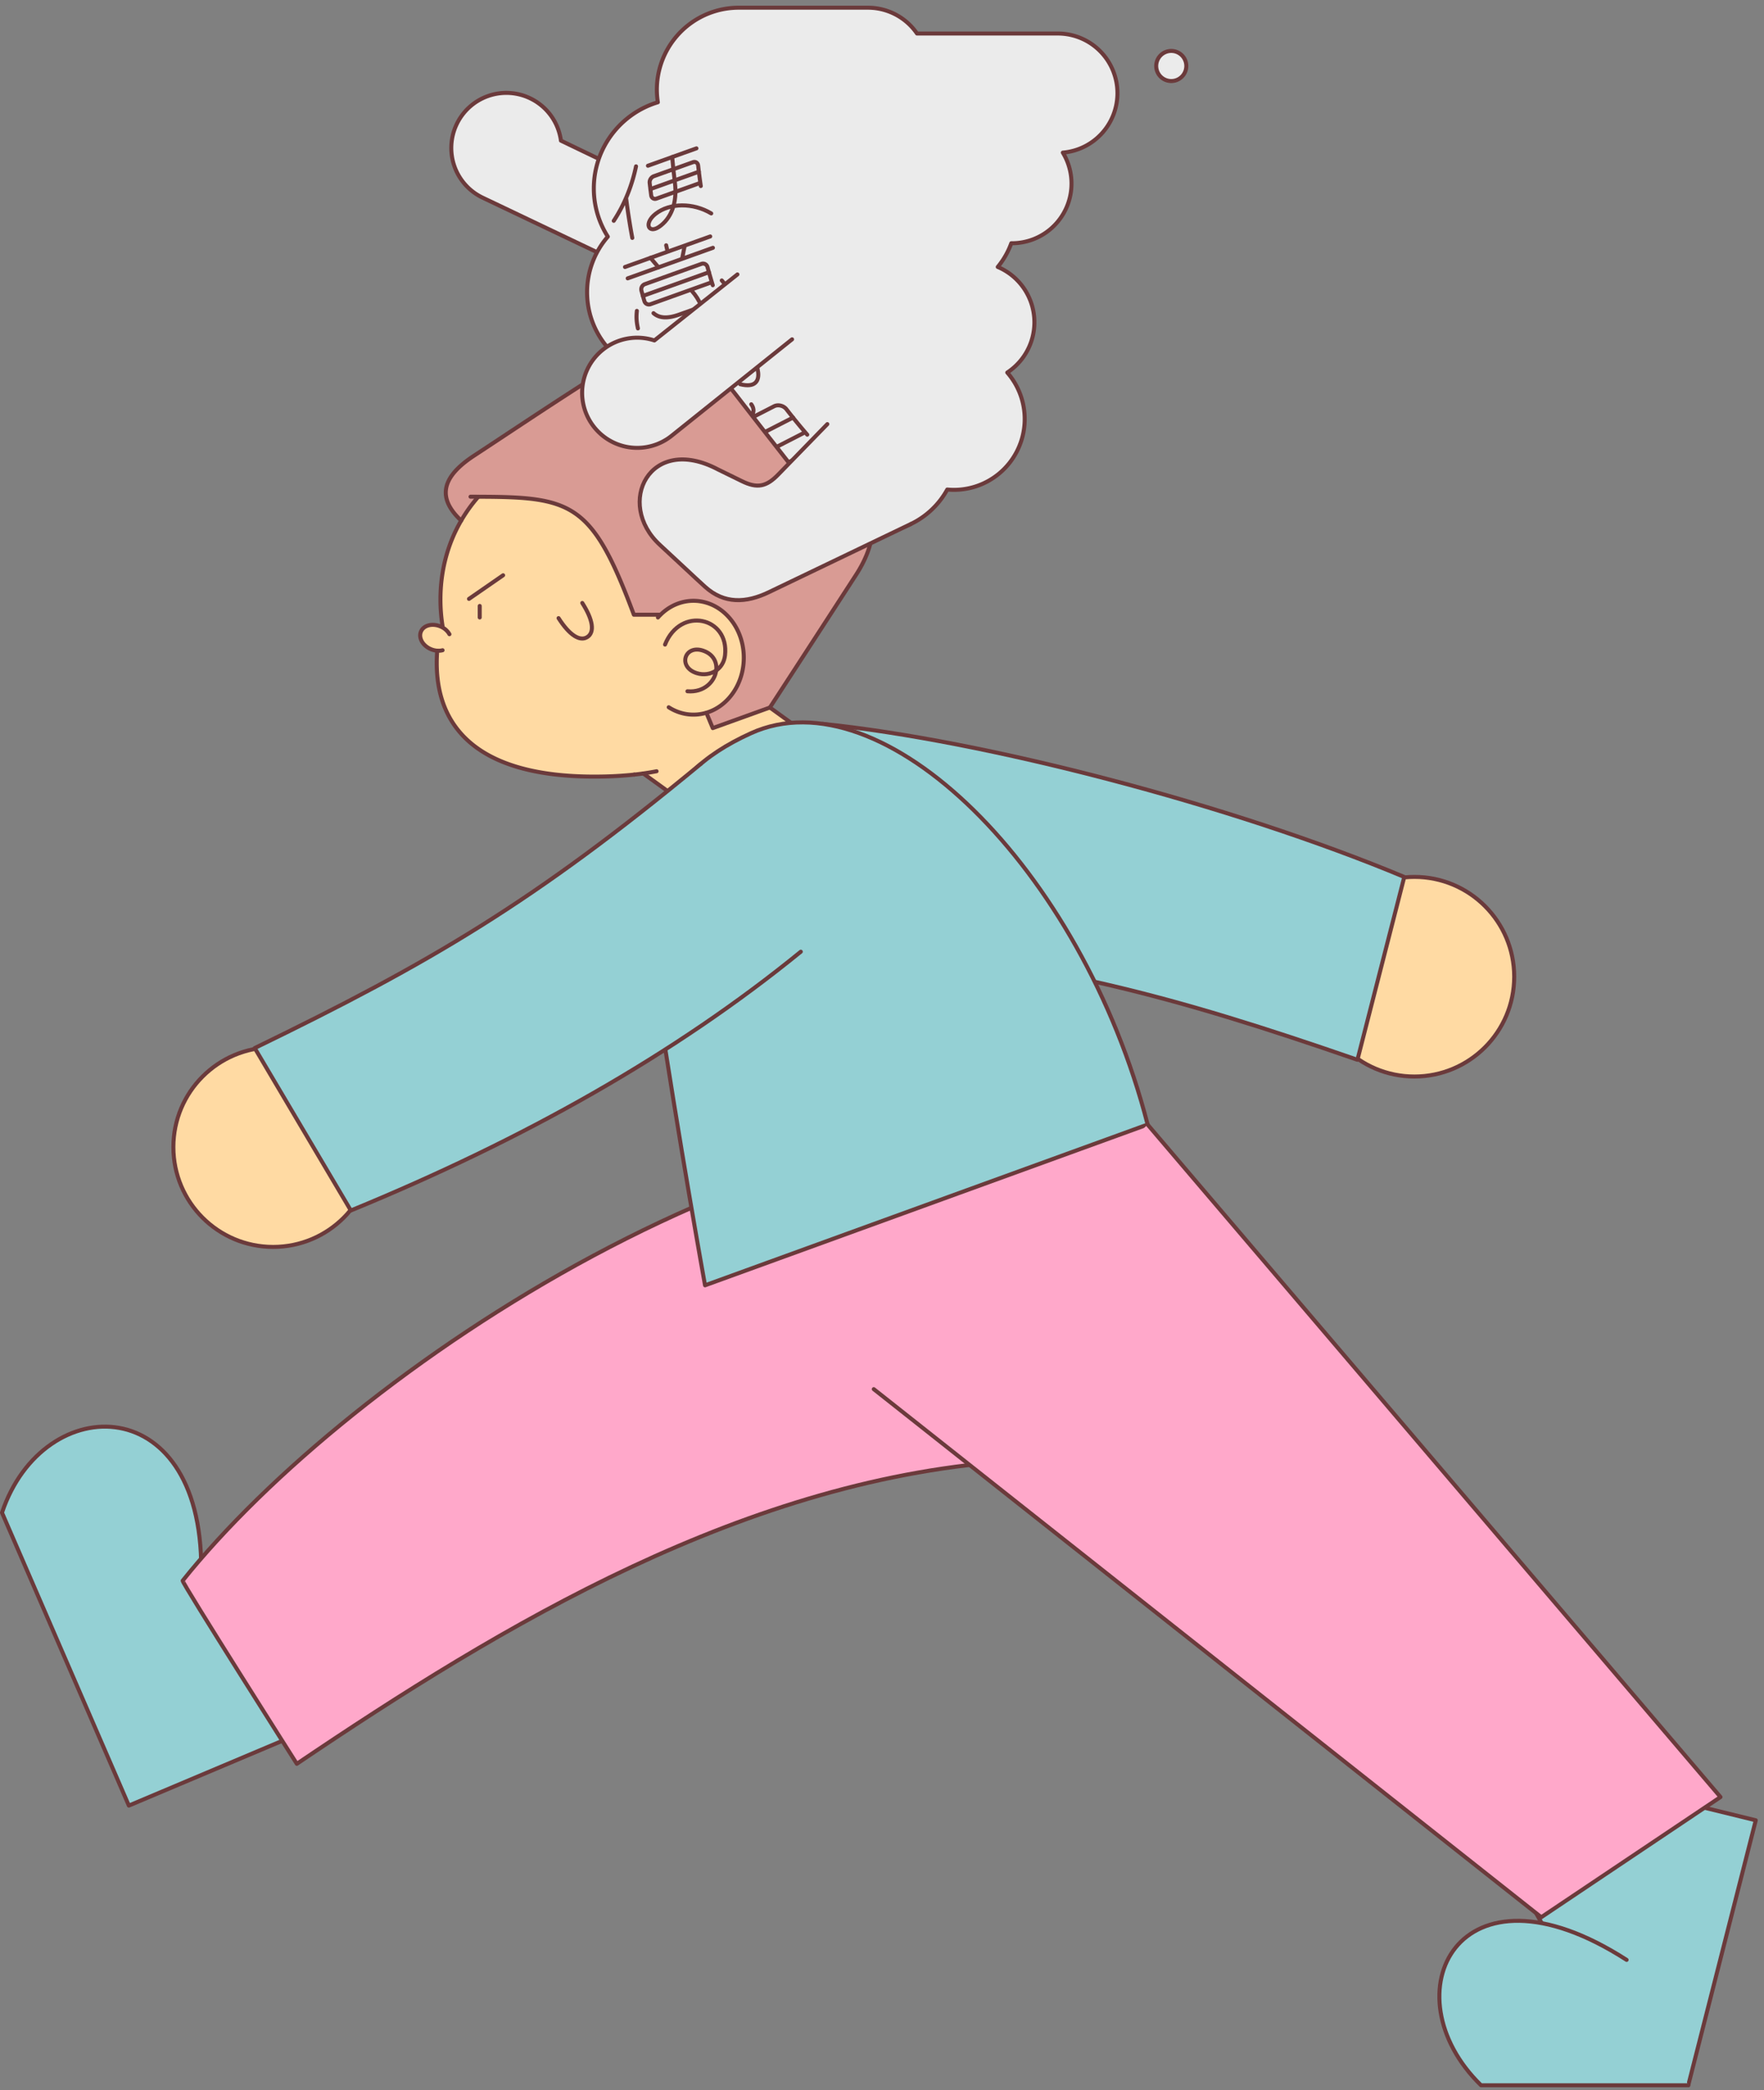 <svg xmlns="http://www.w3.org/2000/svg" fill="none" viewBox="0 0 206 244"><rect x="0" y="0" width="206" height="244" fill="#808080" stroke="none"/><g clip-path="url(#a)"><path fill="#94D0D4" stroke="#6B3A3B" stroke-linecap="round" stroke-linejoin="round" stroke-width=".468" d="m27.975 185.276-4.492-1.007c.698-22.182-18.407-22.12-23.25-7.681l14.814 34.196 20.125-8.492-7.197-17.013v-.003Z"/><path fill="#FFA8CA" d="M134.019 131.283c-41.927-5.719-93.107 28.78-112.686 53.245-.14.175 13.33 21.38 13.33 21.38 23.733-16.017 52.603-33.575 84.303-35.387"/><path stroke="#6B3A3B" stroke-linecap="round" stroke-linejoin="round" stroke-width=".468" d="M134.019 131.283c-41.927-5.719-93.107 28.78-112.686 53.245-.14.175 13.33 21.38 13.33 21.38 23.733-16.017 52.603-33.575 84.303-35.387"/><path fill="#FFDAA3" stroke="#6B3A3B" stroke-linecap="round" stroke-linejoin="round" stroke-width=".468" d="M165.177 125.673c6.435 0 11.652-5.217 11.652-11.652s-5.217-11.652-11.652-11.652c-6.436 0-11.653 5.217-11.653 11.652s5.217 11.652 11.653 11.652Z"/><path fill="#94D0D4" d="M97.468 110.002c25.223 2.399 39.45 6.24 61.054 13.718l5.469-21.345c-20.157-8.42-49.009-15.94-67.92-17.87"/><path stroke="#6B3A3B" stroke-linecap="round" stroke-linejoin="round" stroke-width=".468" d="M97.468 110.002c25.223 2.399 39.45 6.24 61.054 13.718l5.469-21.345c-20.157-8.42-49.009-15.94-67.92-17.87"/><path fill="#FFDAA3" stroke="#6B3A3B" stroke-linecap="round" stroke-linejoin="round" stroke-width=".468" d="M31.9 145.565c6.435 0 11.652-5.217 11.652-11.652 0-6.436-5.217-11.653-11.652-11.653-6.436 0-11.653 5.217-11.653 11.653 0 6.435 5.217 11.652 11.652 11.652Z"/><path fill="#EBEBEB" stroke="#6B3A3B" stroke-linecap="round" stroke-linejoin="round" stroke-width=".468" d="M89.906 45.866c8.084 0 14.638-6.554 14.638-14.638 0-8.085-6.554-14.638-14.638-14.638-8.085 0-14.638 6.553-14.638 14.638 0 8.084 6.553 14.638 14.638 14.638Z"/><path fill="#EBEBEB" stroke="#6B3A3B" stroke-linecap="round" stroke-linejoin="round" stroke-width=".468" d="M91.8 58.947c6.412 0 11.611-5.199 11.611-11.611 0-6.414-5.199-11.612-11.612-11.612s-11.612 5.198-11.612 11.612c0 6.413 5.2 11.611 11.612 11.611Z"/><path stroke="#6B3A3B" stroke-linecap="round" stroke-linejoin="round" stroke-width=".468" d="M75.886 44.455c1.475-2.115 3.44-3.591 5.578-4.355"/><path stroke="#6B3A3B" stroke-linecap="round" stroke-linejoin="round" stroke-width=".468" d="M81.045 42.718c.933 1.791.15 3.435-1.054 3.869-1.245.446-1.903-.45-1.919-1.635-.031-.783.019-4.006.034-4.012M82.662 39.67l2.44-.874c.9-.324 1.5-.19 2.046.8.58 1.057 1.263 2.838 1.388 3.868.112.957-.3 1.84-2.096 1.391"/><path stroke="#6B3A3B" stroke-linecap="round" stroke-linejoin="round" stroke-width=".468" d="M83.916 39.22c1.135 3.136.446 6.075-2.518 8.602M86.696 51.778c1.972-1.01 3.943-2.018 5.912-3.029"/><path stroke="#6B3A3B" stroke-linecap="round" stroke-linejoin="round" stroke-width=".468" d="m94.03 50.461-5.054 2.59c-.471.243-1.148.106-1.491-.31a76.803 76.803 0 0 1-1.56-1.94c-.33-.424-.21-.973.265-1.216 1.398-.718 2.795-1.432 4.193-2.15.471-.243 1.123-.087 1.454.337.783 1.01 1.594 2 2.433 2.973M87.032 49.15c.849-.436 1.264-1.181.7-1.955M83.111 51.161c-.699-.134-1.217-.153-2.047-.078M85.01 56.967c1.249-1.136 1.024-2.343.55-3.18-.418-.735-.992-.916-1.928-.436"/><path stroke="#6B3A3B" stroke-linecap="round" stroke-linejoin="round" stroke-width=".468" d="M85.935 55.175c3.606.219 7.428-1.279 10.441-4.118"/><path fill="#EBEBEB" d="m79.208 23.005-13.702-6.586a6.426 6.426 0 0 0-3.607-4.948 6.426 6.426 0 0 0-8.57 3.038 6.426 6.426 0 0 0 3.039 8.57l16.266 7.75"/><path stroke="#6B3A3B" stroke-linecap="round" stroke-linejoin="round" stroke-width=".468" d="m79.208 23.005-13.702-6.586a6.426 6.426 0 0 0-3.607-4.948 6.426 6.426 0 0 0-8.57 3.038 6.426 6.426 0 0 0 3.039 8.57l16.266 7.75"/><path fill="#FFDAA3" d="M83.635 78.274c-.643.44-1.488.558-2.271.312-2.265-.718-1.423-3.379.767-2.62 1.18.408 1.629 1.363 1.507 2.308h-.003Zm-6.552-6.455-.053-.056h-3.007c-4.87-13.05-7.15-13.749-18.164-13.774a17.96 17.96 0 0 0-2.003 2.786c-1.547 2.665-2.42 5.775-2.42 9.229 0 1.063.087 2.09.246 3.082l-.019.156c-.49-.272-1.08-.374-1.6-.24-.89.23-1.248 1.067-.802 1.872.346.617 1.076 1.038 1.797 1.088-.624 8.18 3.834 15.044 19.52 14.685a41.59 41.59 0 0 0 3.492-.221c.358-.038.708-.082 1.048-.131l8.639 6.24 8.67-12.118-2.518-1.822L83.235 85l-.739-1.778-.006-.015c.97-.29 1.887-.865 2.649-1.726 2.296-2.595 2.296-6.804 0-9.397-2.212-2.502-5.75-2.592-8.056-.265Z"/><path fill="#D99B94" d="M55.86 57.989c11.012.025 13.293.724 18.163 13.774h3.007l.053.056c2.306-2.327 5.843-2.237 8.055.265 2.296 2.593 2.296 6.801 0 9.397-.76.861-1.678 1.435-2.648 1.722l.006.019.74 1.778 6.672-2.405s6.415-9.846 10.084-15.524c3.918-6.068 1.931-11.815-6.898-11.815 0 0-4.318-5.506-7.054-9.044-5.135-6.636-8.866-7.095-15.646-2.827-5.46 3.432-11.418 7.444-15.05 9.821-3.918 2.571-4.227 5.004-1.488 7.569a17.96 17.96 0 0 1 2.003-2.786Z"/><path fill="#FFDAA3" d="M82.131 75.965c-2.19-.758-3.032 1.903-.767 2.62.783.247 1.628.129 2.27-.311h.004c.122-.946-.328-1.9-1.507-2.309Z"/><path stroke="#6B3A3B" stroke-linecap="round" stroke-linejoin="round" stroke-width=".468" d="M74.07 90.426c-1.08.116-2.24.194-3.491.222-15.687.359-20.145-6.505-19.52-14.685M89.909 82.595l2.517 1.822-8.67 12.117-8.638-6.24M51.682 73.086a19.424 19.424 0 0 1-.247-3.082c0-3.454.874-6.565 2.421-9.229a17.953 17.953 0 0 1 2.003-2.786"/><path stroke="#6B3A3B" stroke-linecap="round" stroke-linejoin="round" stroke-width=".468" d="M76.675 90.036c-.5.096-1.017.184-1.557.259-.34.05-.69.093-1.048.13M53.856 60.775c-2.739-2.565-2.43-4.998 1.488-7.569 3.632-2.377 9.59-6.389 15.05-9.82 6.78-4.269 10.51-3.81 15.646 2.826 2.736 3.538 7.054 9.044 7.054 9.044 8.829 0 10.816 5.747 6.898 11.815a6606.547 6606.547 0 0 1-10.084 15.524L83.236 85l-.74-1.778"/><path stroke="#6B3A3B" stroke-linecap="round" stroke-linejoin="round" stroke-width=".468" d="M54.948 57.986c.31 0 .615 0 .911.004 11.013.024 13.294.723 18.164 13.773h3.007M52.484 74.038a2.076 2.076 0 0 0-.82-.796c-.49-.271-1.08-.374-1.601-.24-.89.23-1.248 1.067-.802 1.872.346.618 1.076 1.039 1.797 1.089.212.015.421 0 .624-.053M76.834 72.085a5.04 5.04 0 0 1 .25-.265c2.305-2.328 5.842-2.237 8.054.265 2.296 2.592 2.296 6.8 0 9.397-.76.86-1.678 1.435-2.648 1.722-1.463.44-3.048.227-4.396-.637"/><path stroke="#6B3A3B" stroke-linecap="round" stroke-linejoin="round" stroke-width=".468" d="M83.638 78.274c.54-.374.936-.97 1.03-1.766.52-4.464-5.204-5.777-7.007-1.26"/><path stroke="#6B3A3B" stroke-linecap="round" stroke-linejoin="round" stroke-width=".468" d="M80.278 80.7c1.931.166 3.188-1.122 3.357-2.426m0 0h.003c.122-.946-.328-1.9-1.507-2.309-2.19-.758-3.032 1.903-.767 2.62.783.247 1.628.129 2.27-.311ZM65.228 72.16c1.273 1.993 2.49 2.763 3.36 2.208.87-.555.683-1.984-.59-3.978M58.755 67.156l-3.987 2.758M56.022 70.737v1.348"/><path fill="#EBEBEB" stroke="#6B3A3B" stroke-linecap="round" stroke-linejoin="round" stroke-width=".468" d="M136.78 9.461a1.757 1.757 0 1 0 0-3.514 1.757 1.757 0 0 0 0 3.514Z"/><path fill="#EBEBEB" d="m98.217 53.7-4.683 2.964c2.293 4.789 8.033 6.81 12.819 4.517a9.578 9.578 0 0 0 4.268-4.033 8.263 8.263 0 0 0 7.007-13.658 7.015 7.015 0 0 0-1.111-12.326 9.353 9.353 0 0 0 1.582-2.769h.066a6.962 6.962 0 0 0 5.952-10.579 6.963 6.963 0 0 0 6.377-6.938 6.962 6.962 0 0 0-6.963-6.963h-16.442A6.956 6.956 0 0 0 101.355.9H86.271a9.561 9.561 0 0 0-9.447 11.04c-4.327 1.302-7.478 5.314-7.478 10.062 0 2.069.602 3.997 1.635 5.625a9.861 9.861 0 0 0-2.42 6.483c0 5.472 4.435 9.905 9.904 9.905a9.885 9.885 0 0 0 7.959-4.009l2.717-1.344"/><path stroke="#6B3A3B" stroke-linecap="round" stroke-linejoin="round" stroke-width=".468" d="m98.217 53.7-4.683 2.964c2.293 4.789 8.033 6.81 12.819 4.517a9.578 9.578 0 0 0 4.268-4.033 8.263 8.263 0 0 0 7.007-13.658 7.015 7.015 0 0 0-1.111-12.326 9.353 9.353 0 0 0 1.582-2.769h.066a6.962 6.962 0 0 0 5.952-10.579 6.963 6.963 0 0 0 6.377-6.938 6.962 6.962 0 0 0-6.963-6.963h-16.442A6.956 6.956 0 0 0 101.355.9H86.271a9.561 9.561 0 0 0-9.447 11.04c-4.327 1.302-7.478 5.314-7.478 10.062 0 2.069.602 3.997 1.635 5.625a9.861 9.861 0 0 0-2.42 6.483c0 5.472 4.435 9.905 9.904 9.905a9.885 9.885 0 0 0 7.959-4.009l2.717-1.344"/><path stroke="#6B3A3B" stroke-linecap="round" stroke-linejoin="round" stroke-width=".468" d="M75.078 34.544c2.57-.92 5.141-1.84 7.712-2.764"/><path stroke="#6B3A3B" stroke-linecap="round" stroke-linejoin="round" stroke-width=".468" d="M83.13 32.946c-2.39.855-4.777 1.713-7.166 2.568a.546.546 0 0 1-.712-.365 78.247 78.247 0 0 1-.346-1.214.644.644 0 0 1 .393-.76c2.206-.79 4.414-1.583 6.62-2.372.3-.106.615.06.699.368.197.712.403 1.42.62 2.125M77.795 28.635l.134.605M75.963 30.102c.31.368.621.736.94 1.104M74.373 36.291c-.078.762-.044 1.28.124 2.05M84.29 32.738c.484.558.752.992 1.08 1.706"/><path stroke="#6B3A3B" stroke-linecap="round" stroke-linejoin="round" stroke-width=".468" d="M80.815 33.986c.48.558.752.992 1.08 1.706"/><path stroke="#6B3A3B" stroke-linecap="round" stroke-linejoin="round" stroke-width=".468" d="M76.316 36.56c.762.676 1.829.58 2.986.168l3.669-1.314c.608-.218.755-.596.58-1.126M79.963 28.67a96.42 96.42 0 0 0-.305 1.547M82.94 27.602c-3.317 1.19-6.636 2.378-9.953 3.567M83.255 28.929l-9.952 3.566M74.276 19.42c-.425 2.037-1.248 4.305-2.602 6.358M73.13 23.23c.191 1.525.428 3.038.709 4.545M75.951 22.074c1.888-.677 3.775-1.354 5.663-2.028"/><path stroke="#6B3A3B" stroke-linecap="round" stroke-linejoin="round" stroke-width=".468" d="m81.785 21.351-5.116 1.834c-.3.107-.584-.065-.624-.386-.063-.48-.122-.964-.178-1.445a.774.774 0 0 1 .48-.78l4.574-1.638c.3-.106.574.069.608.39.09.802.194 1.598.31 2.393M75.668 19.348c1.887-.677 3.774-1.354 5.662-2.028"/><path stroke="#6B3A3B" stroke-linecap="round" stroke-linejoin="round" stroke-width=".468" d="M78.5 18.334c.084.989.187 1.974.312 2.957.306 2.409-.456 4.252-1.86 5.2-1.226.83-1.796-.427-.386-1.531 1.647-1.289 4.37-1.317 6.492-.044"/><path fill="#EBEBEB" d="m86.115 32.036-9.696 7.709a6.42 6.42 0 0 0-6.024 1.088 6.427 6.427 0 0 0-1.002 9.038 6.427 6.427 0 0 0 9.038 1.002l14.067-11.26"/><path stroke="#6B3A3B" stroke-linecap="round" stroke-linejoin="round" stroke-width=".468" d="m86.115 32.036-9.696 7.709a6.42 6.42 0 0 0-6.024 1.088 6.427 6.427 0 0 0-1.002 9.038 6.427 6.427 0 0 0 9.038 1.002l14.067-11.26"/><path fill="#EBEBEB" d="m106.35 61.182-16.575 7.955c-2.652 1.27-5.192 1.389-7.438-.636-1.223-1.105-3.054-2.849-5.263-4.88-5.276-4.841-1.207-13.05 6.792-8.807 0 0 1.722.837 2.742 1.342 1.844.914 2.91.646 4.268-.749l5.74-5.896"/><path stroke="#6B3A3B" stroke-linecap="round" stroke-linejoin="round" stroke-width=".468" d="m106.35 61.182-16.575 7.955c-2.652 1.27-5.192 1.389-7.438-.636-1.223-1.105-3.054-2.849-5.263-4.88-5.276-4.841-1.207-13.05 6.792-8.807 0 0 1.722.837 2.742 1.342 1.844.914 2.91.646 4.268-.749l5.74-5.896"/><path fill="#94D0D4" stroke="#6B3A3B" stroke-linecap="round" stroke-linejoin="round" stroke-width=".468" d="M134.02 131.282c-7.75-30.037-30.999-52.618-46.304-45.693C76.132 90.835 74.17 99.07 76.74 116.249c2.527 16.862 5.594 33.799 5.594 33.799l51.682-18.768.004.003Z"/><path fill="#94D0D4" d="M81.832 89.184c-19.533 16.139-31.522 23.177-52.085 33.167l11.225 18.962c20.207-8.299 37.809-18.208 52.547-30.212"/><path stroke="#6B3A3B" stroke-linecap="round" stroke-linejoin="round" stroke-width=".468" d="M81.832 89.184c-19.533 16.139-31.522 23.177-52.085 33.167l11.225 18.962c20.207-8.299 37.809-18.208 52.547-30.212"/><path fill="#94D0D4" d="m197.157 243.432 7.881-30.932-21.221-5.188-5.812 13.605 4.449 7.831"/><path stroke="#6B3A3B" stroke-linecap="round" stroke-linejoin="round" stroke-width=".468" d="m197.157 243.432 7.881-30.932-21.221-5.188-5.812 13.605 4.449 7.831"/><path fill="#FFA8CA" d="m102.039 162.169 77.95 61.647 20.931-14.03-66.901-78.503"/><path stroke="#6B3A3B" stroke-linecap="round" stroke-linejoin="round" stroke-width=".468" d="m102.039 162.169 77.95 61.647 20.931-14.03-66.901-78.503"/><path fill="#94D0D4" d="M189.957 228.798c-19.713-12.691-27.912 4.015-17.002 14.635h24.203"/><path stroke="#6B3A3B" stroke-linecap="round" stroke-linejoin="round" stroke-width=".468" d="M189.957 228.798c-19.713-12.691-27.912 4.015-17.002 14.635h24.203"/></g><defs><clipPath id="a"><path fill="#fff" d="M0 .667h205.272v243H0z"/></clipPath></defs></svg>